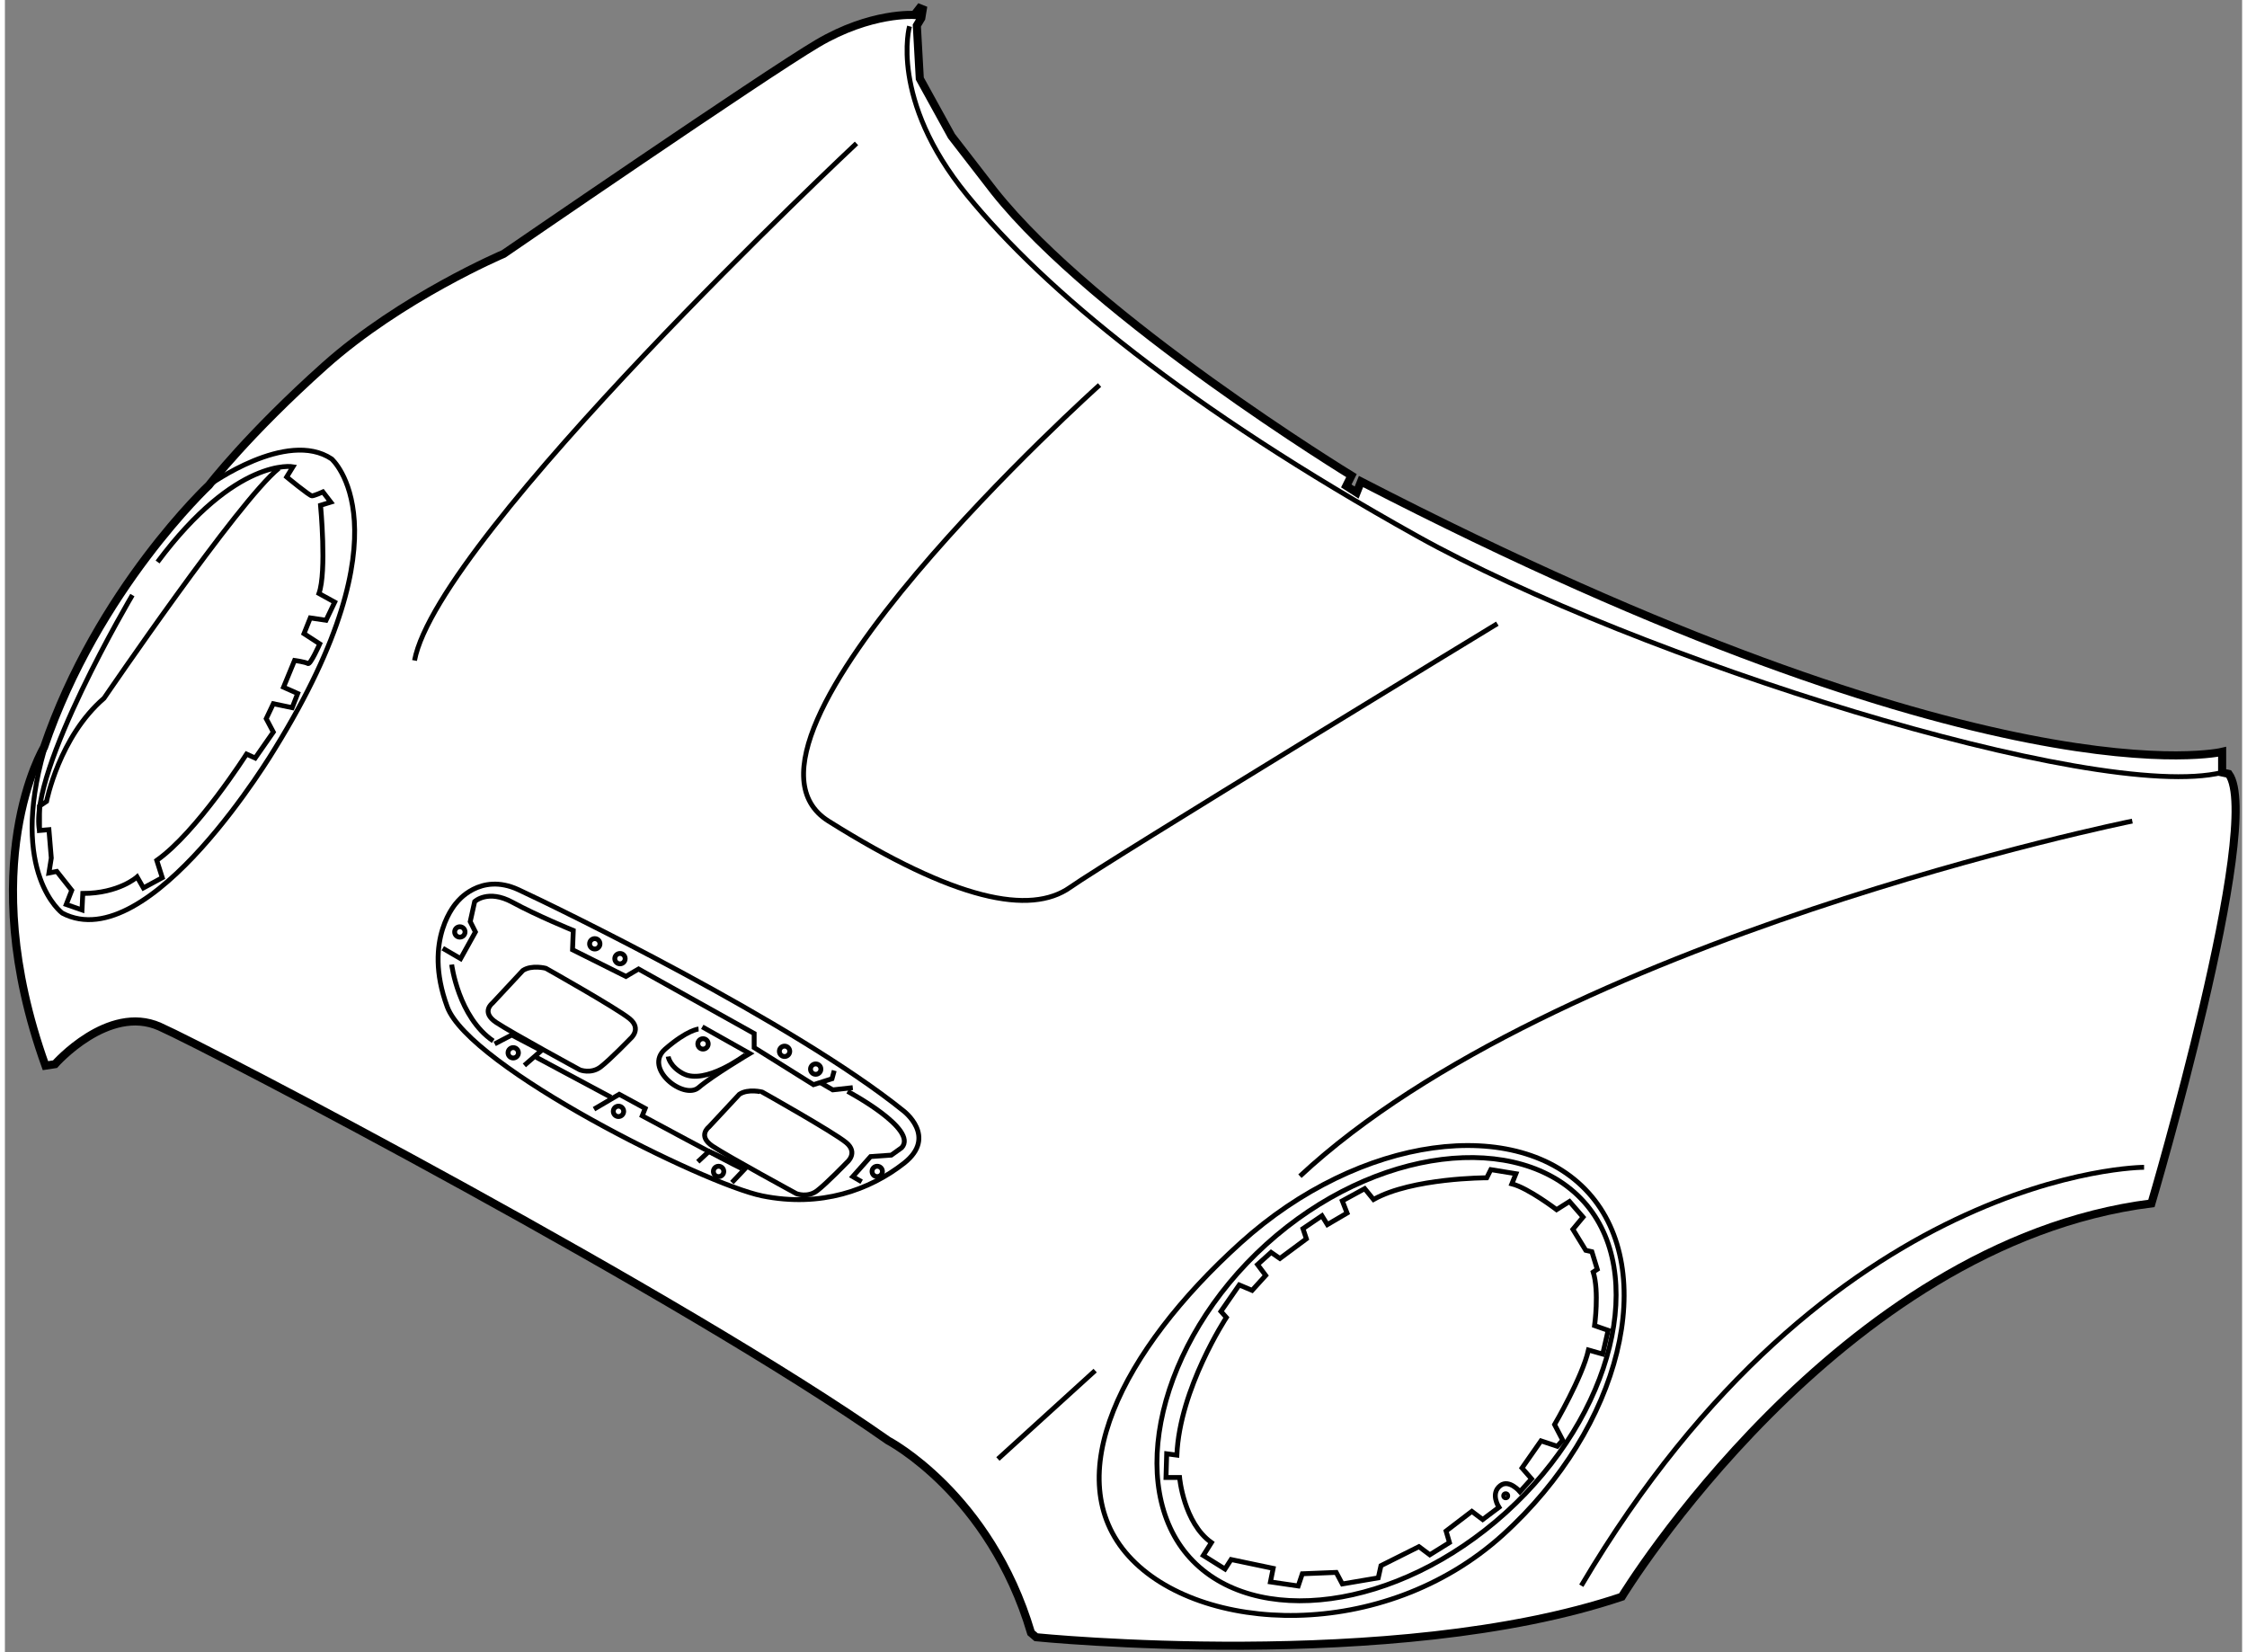 <?xml version="1.0" encoding="utf-8"?>
<!-- Generator: Adobe Illustrator 15.1.0, SVG Export Plug-In . SVG Version: 6.00 Build 0)  -->
<!DOCTYPE svg PUBLIC "-//W3C//DTD SVG 1.1//EN" "http://www.w3.org/Graphics/SVG/1.1/DTD/svg11.dtd">
<svg version="1.1" xmlns="http://www.w3.org/2000/svg" xmlns:xlink="http://www.w3.org/1999/xlink" x="0px" y="0px" width="244.8px"
	 height="180px" viewBox="62.262 7.388 138.38 102.196" enable-background="new 0 0 244.8 180" xml:space="preserve">
	
<rect x="62.262" y="7.388" width="138.38" height="102.196" fill="#808080" stroke="none"/>
	
<g><path fill="#FFFFFF" stroke="#000000" stroke-width="0.5" d="M118.842,7.888l-0.33,0.426c0,0-2.674-0.194-5.99,1.764
				c-3.315,1.958-19.411,13.014-19.411,13.014s-6.333,2.688-11.072,6.926c-4.739,4.237-7.153,7.381-7.153,7.381
				s-6.88,6.425-10.207,16.22c0,0-4.374,7.245,0.091,19.684l0.592-0.091c0,0,3.281-3.737,6.47-2.324
				c3.19,1.412,32.35,16.677,45.062,25.606c0,0,6.288,3.279,8.839,11.892l0.318,0.272c0,0,22.144,2.233,36.223-2.505
				c0,0,13.304-21.87,32.76-24.33c0,0,6.971-23.556,4.783-26.564l-0.409-0.091v-1.276c0,0-14.261,3.417-53.264-16.721l-0.272,0.684
				l-0.639-0.41l0.319-0.638c0,0-15.81-9.659-22.098-17.587l-2.643-3.417l-1.959-3.554l-0.183-3.281l0.274-0.456l0.091-0.547
				L118.842,7.888z"></path><path fill="none" stroke="#000000" stroke-width="0.3" d="M118.216,9.014c0,0-1.275,4.511,3.554,10.434
				c4.83,5.923,13.624,13.168,27.838,21.096c13.55,7.556,41.964,16.539,49.801,14.625"></path><path fill="none" stroke="#000000" stroke-width="0.3" d="M114.936,16.258c0,0-25.879,24.24-27.337,31.985"></path><path fill="none" stroke="#000000" stroke-width="0.3" d="M193.85,58.176c0,0-35.63,7.199-51.485,21.962"></path><path fill="none" stroke="#000000" stroke-width="0.3" d="M129.971,31.203c0,0-24.603,22.052-16.767,26.973
				c7.837,4.921,12.484,5.832,14.944,4.101c2.461-1.731,26.427-16.312,26.427-16.312"></path><path fill="none" stroke="#000000" stroke-width="0.3" d="M79.205,36.356c-2.484,1.997-10.812,14.22-10.812,14.22
				c-2.775,2.386-3.554,6.379-3.554,6.379l-0.438,0.292v1.509l0.584-0.049l0.146,1.753l-0.146,0.925l0.487-0.097l0.925,1.168
				l-0.341,0.877l0.974,0.34l0.049-1.022c2.239,0,3.36-1.022,3.36-1.022l0.39,0.681l1.168-0.633l-0.341-1.071
				c2.483-1.753,5.552-6.574,5.552-6.574l0.536,0.244l1.12-1.607l-0.438-0.828l0.438-0.925l1.168,0.244l0.341-0.876l-0.876-0.39
				l0.681-1.656c0,0,0.682,0.098,0.828,0.194c0.146,0.098,0.73-1.217,0.73-1.217l-0.974-0.633l0.39-0.974l0.974,0.146l0.536-1.121
				l-0.974-0.535c0.487-1.363,0.098-5.455,0.098-5.455l0.633-0.195l-0.487-0.633c0,0-0.536,0.243-0.682,0.243
				c-0.146,0-1.559-1.168-1.559-1.168l0.39-0.633c0,0-3.506-0.634-8.375,5.892"></path><path fill="none" stroke="#000000" stroke-width="0.3" d="M70.147,44.197c0,0-6.429,10.859-5.747,14.56"></path><path fill="none" stroke="#000000" stroke-width="0.3" d="M74.887,37.399c0,0,4.805-3.478,7.581-1.627
				c0,0,4.918,4.286-3.506,17.921c0,0-7.743,13.002-13.148,10.177c0,0-3.311-2.435-1.12-10.081"></path><path fill="none" stroke="#000000" stroke-width="0.3" d="M146.371,80.911l-1.385,0.755l0.294,0.755l-1.217,0.713l-0.336-0.545
				l-1.174,0.796l0.211,0.629l-1.637,1.216l-0.546-0.377l-0.838,0.754l0.504,0.672l-0.84,0.924l-0.796-0.336l-1.133,1.635
				l0.337,0.378c0,0-2.896,4.402-3.063,8.513l-0.629-0.083l-0.043,1.468h0.84c0,0,0.252,2.809,1.971,4.024l-0.504,0.798l1.342,0.839
				l0.378-0.587l2.601,0.545l-0.168,0.839l1.719,0.251l0.253-0.755l2.096-0.084l0.378,0.714l2.223-0.377l0.168-0.755l2.349-1.175
				l0.671,0.503l1.216-0.756l-0.209-0.712l1.593-1.217l0.671,0.504l1.007-0.755c0,0-0.558-0.849,0.083-1.342
				c0.546-0.42,1.217,0.377,1.217,0.377l0.714-0.796l-0.588-0.671l1.174-1.678l1.007,0.335l0.336-0.377l-0.503-0.966
				c0,0,1.719-2.935,2.096-4.612l0.881,0.251l0.336-1.468l-0.839-0.293c0,0,0.293-2.097-0.084-3.313l0.251-0.168l-0.334-1.09
				l-0.379-0.085l-0.796-1.299l0.629-0.756l-0.838-0.965l-0.799,0.504c0,0-1.76-1.343-2.767-1.595l0.252-0.628l-1.553-0.252
				l-0.251,0.504c0,0-4.613,0-7.004,1.342L146.371,80.911z"></path><circle fill="none" stroke="#000000" stroke-width="0.3" cx="155.093" cy="99.908" r="0.126"></circle><path fill="none" stroke="#000000" stroke-width="0.3" d="M155.093,100.956c-6.729,6.083-15.577,7.163-19.541,2.778
				c-3.965-4.384-1.99-13.302,4.737-19.386c6.729-6.082,15.662-7.026,19.626-2.642S161.821,94.874,155.093,100.956z"></path><path fill="none" stroke="#000000" stroke-width="0.3" d="M154.903,102.336c-7.401,6.691-18.767,6.129-23.128,1.304
				c-4.359-4.822-0.48-12.683,6.92-19.373c7.401-6.692,17.153-7.928,21.514-3.104C164.57,85.984,162.304,95.645,154.903,102.336z"></path><line fill="none" stroke="#000000" stroke-width="0.3" x1="129.698" y1="92.165" x2="123.684" y2="97.633"></line><path fill="none" stroke="#000000" stroke-width="0.3" d="M194.579,79.59c0,0-19.501,0-34.81,25.879"></path><path fill="none" stroke="#000000" stroke-width="0.3" d="M94.299,67.418l-1.88,2.017c0,0-0.734,0.551,0.229,1.193
				c0.963,0.642,5.182,2.936,5.182,2.936s0.687,0.273,1.284-0.185c0.596-0.458,1.834-1.742,1.834-1.742s0.734-0.596-0.045-1.238
				c-0.779-0.642-5.182-3.118-5.182-3.118S94.85,67.051,94.299,67.418z"></path><path fill="none" stroke="#000000" stroke-width="0.3" d="M107.69,75.075l-1.88,2.018c0,0-0.734,0.551,0.229,1.193
				c0.963,0.642,5.183,2.935,5.183,2.935s0.687,0.274,1.283-0.185c0.596-0.458,1.834-1.742,1.834-1.742s0.734-0.596-0.046-1.237
				c-0.779-0.643-5.182-3.118-5.182-3.118S108.24,74.709,107.69,75.075z"></path><path fill="none" stroke="#000000" stroke-width="0.3" d="M89.347,66.042l1.101,0.642l0.917-1.651l-0.321-0.642l0.275-1.238
				c0,0,0.825-0.78,2.338,0.046c1.514,0.825,3.761,1.742,3.761,1.742l-0.046,1.193l3.302,1.65l0.78-0.459l7.153,3.99v0.871
				l3.668,2.293l1.146-0.366l0.138-0.505"></path><path fill="none" stroke="#000000" stroke-width="0.3" d="M89.897,67.051c0,0,0.413,3.256,2.569,4.724"></path><polyline fill="none" stroke="#000000" stroke-width="0.3" points="112.688,74.343 113.468,74.801 114.707,74.663 		"></polyline><path fill="none" stroke="#000000" stroke-width="0.3" d="M114.385,74.893c0,0,4.401,2.338,3.347,3.484l-0.642,0.46l-1.284,0.091
				l-1.1,1.237l0.549,0.321"></path><path fill="none" stroke="#000000" stroke-width="0.3" d="M98.702,75.993l1.56-0.918l1.604,0.872l-0.183,0.458
				c0,0,5.273,2.845,6.145,3.256"></path><polyline fill="none" stroke="#000000" stroke-width="0.3" points="94.392,73.288 95.445,72.37 93.612,71.407 92.558,71.957 		"></polyline><polyline fill="none" stroke="#000000" stroke-width="0.3" points="105.122,79.248 105.81,78.607 108.057,79.661 107.231,80.533 
						"></polyline><line fill="none" stroke="#000000" stroke-width="0.3" x1="95.125" y1="72.783" x2="99.756" y2="75.26"></line><path fill="none" stroke="#000000" stroke-width="0.3" d="M105.397,70.903l2.934,1.65c0,0-2.247,1.329-3.164,2.109
				c-0.917,0.78-3.439-1.192-2.063-2.385s2.063-1.238,2.063-1.238"></path><path fill="none" stroke="#000000" stroke-width="0.3" d="M103.288,72.737c0,0,0.083,0.609,0.917,1.055
				c1.376,0.733,3.853-1.146,3.853-1.146"></path><path fill="none" stroke="#000000" stroke-width="0.3" d="M90.218,63.199c0,0,1.422-1.881,3.807-0.78
				c2.384,1.101,17.012,8.208,23.799,13.666c0,0,2.155,1.604,0.046,3.256c-2.11,1.65-5.137,2.751-8.759,2.018
				c-3.622-0.734-18.11-7.967-19.488-11.694C88.063,65.446,90.218,63.199,90.218,63.199z"></path><circle fill="none" stroke="#000000" stroke-width="0.3" cx="90.402" cy="65.033" r="0.321"></circle><circle fill="none" stroke="#000000" stroke-width="0.3" cx="98.748" cy="65.767" r="0.321"></circle><circle fill="none" stroke="#000000" stroke-width="0.3" cx="100.307" cy="66.684" r="0.321"></circle><circle fill="none" stroke="#000000" stroke-width="0.3" cx="105.443" cy="71.957" r="0.321"></circle><circle fill="none" stroke="#000000" stroke-width="0.3" cx="110.487" cy="72.416" r="0.321"></circle><circle fill="none" stroke="#000000" stroke-width="0.3" cx="112.413" cy="73.517" r="0.321"></circle><circle fill="none" stroke="#000000" stroke-width="0.3" cx="106.406" cy="79.846" r="0.321"></circle><circle fill="none" stroke="#000000" stroke-width="0.3" cx="116.219" cy="79.846" r="0.321"></circle><circle fill="none" stroke="#000000" stroke-width="0.3" cx="100.215" cy="76.13" r="0.321"></circle><circle fill="none" stroke="#000000" stroke-width="0.3" cx="93.704" cy="72.508" r="0.321"></circle></g>


</svg>